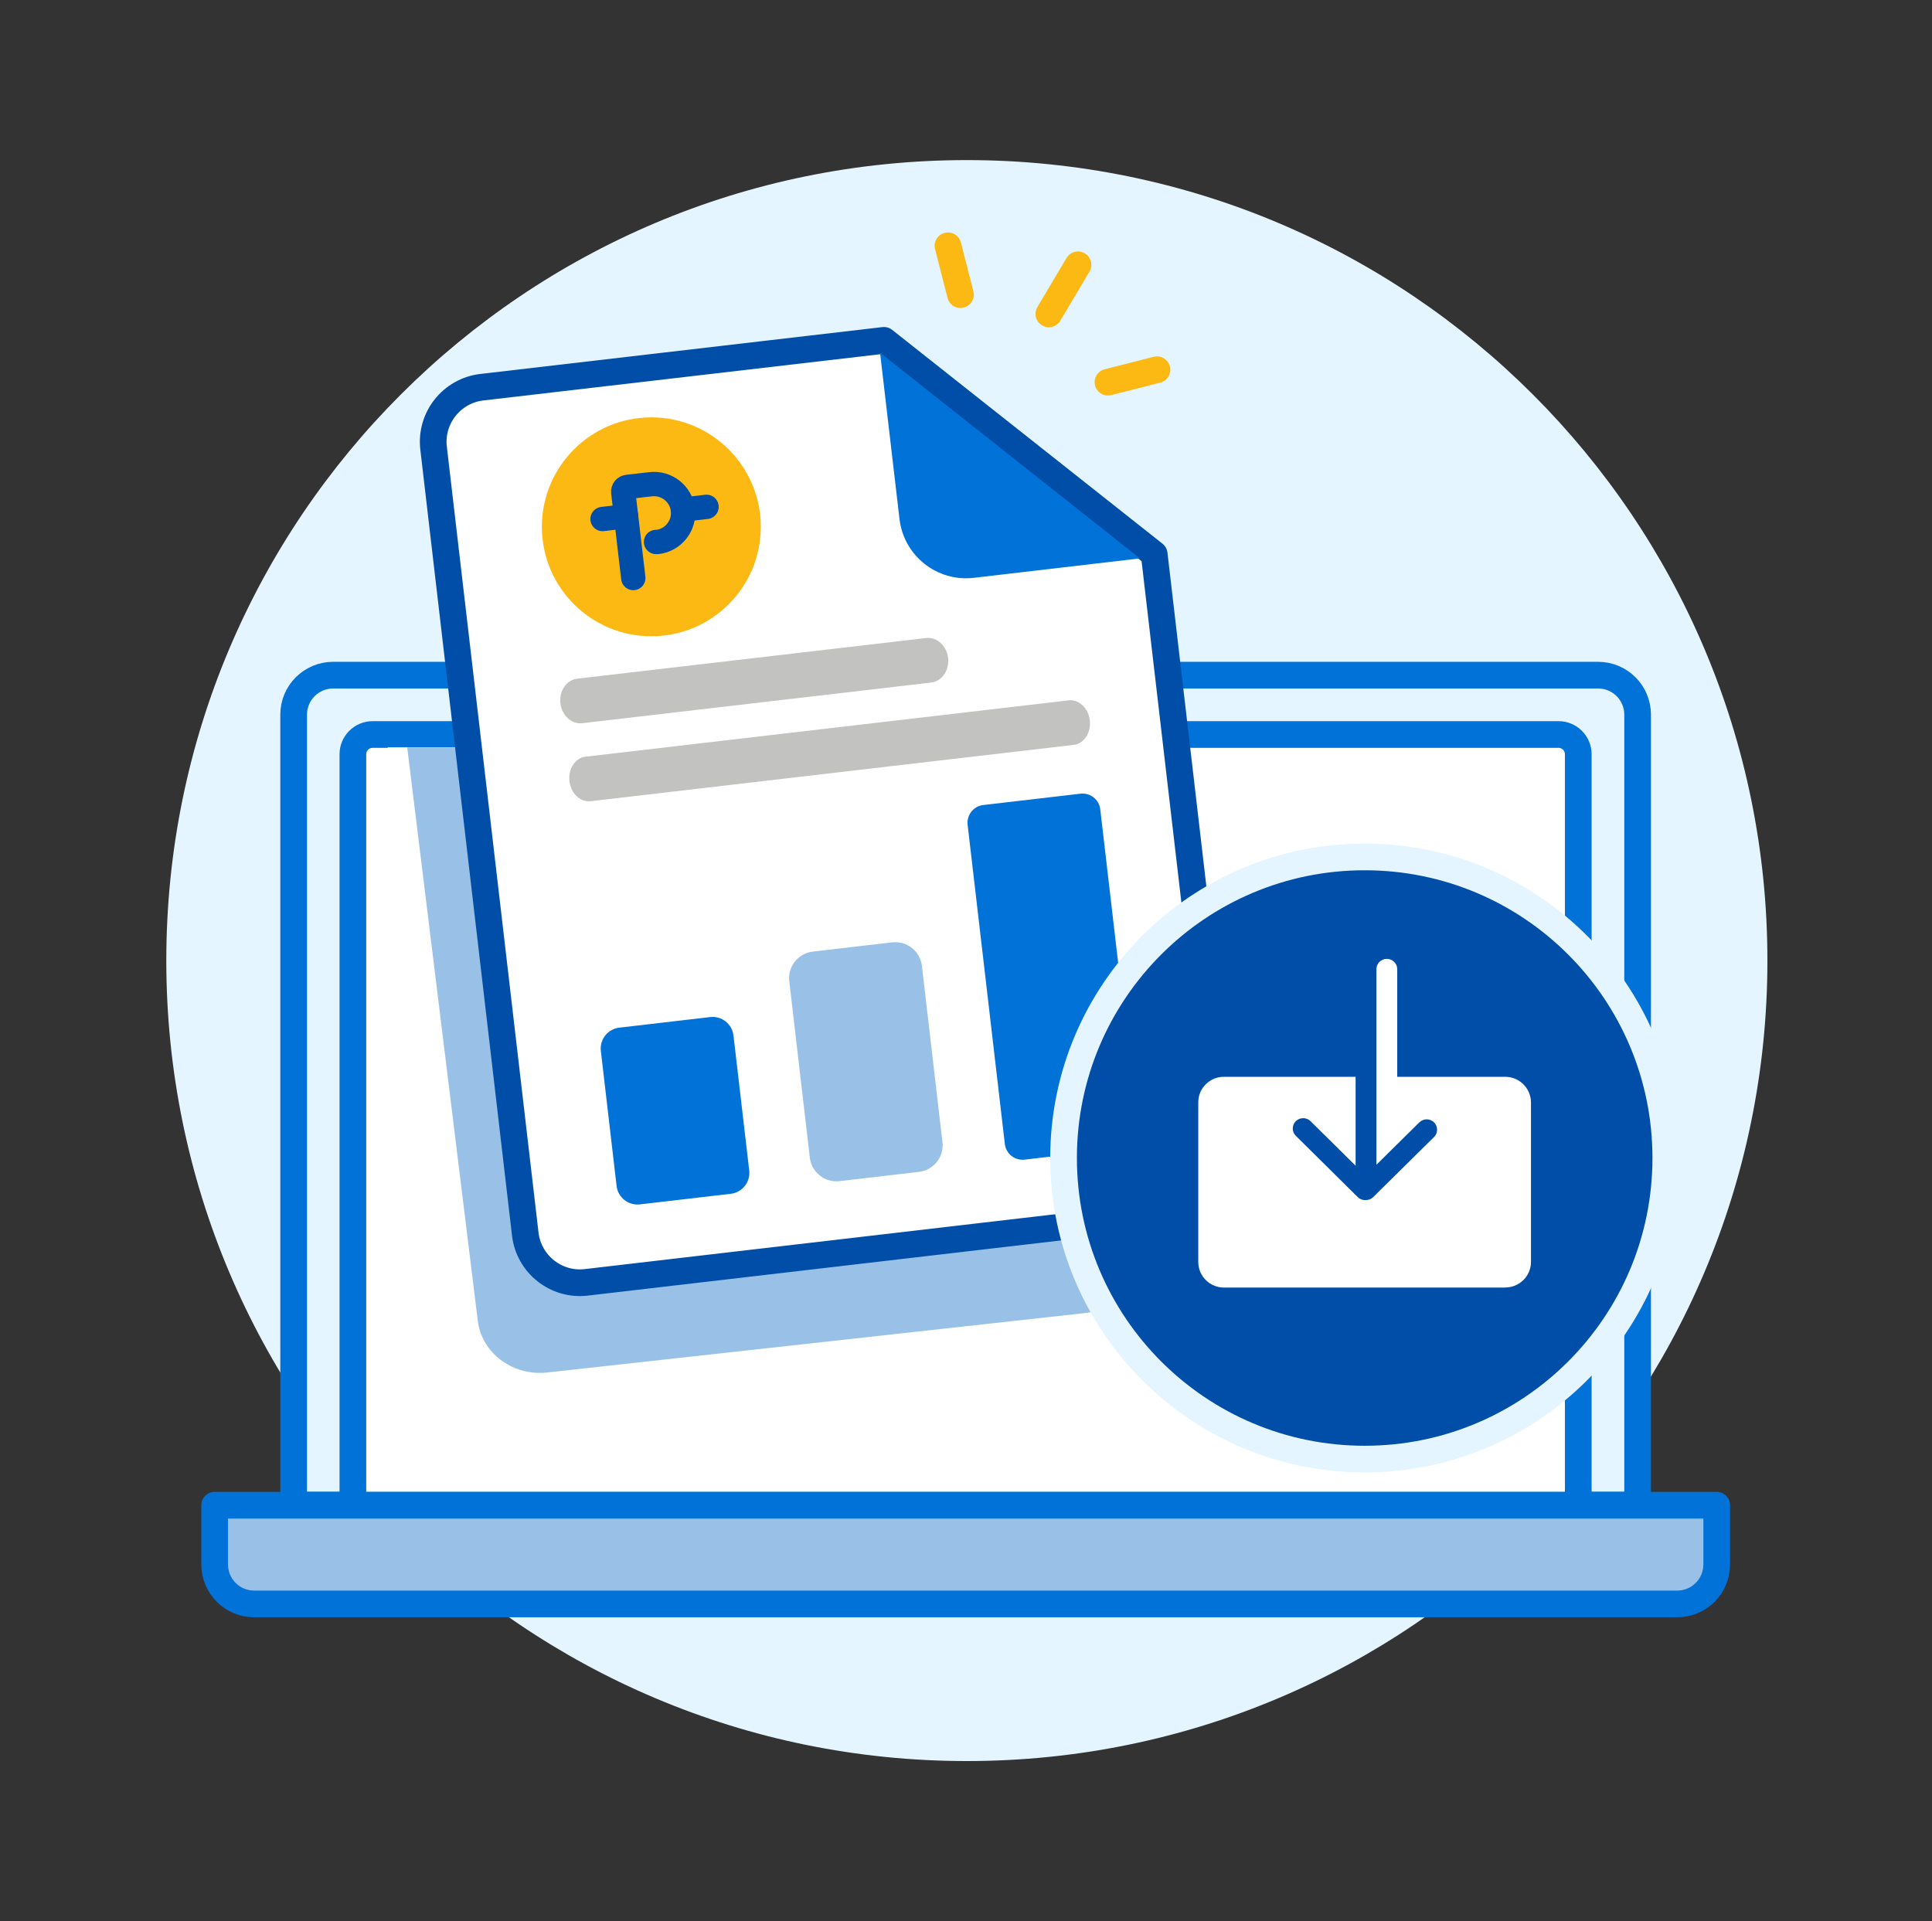 <svg width="181" height="180" viewBox="0 0 181 180" fill="none" xmlns="http://www.w3.org/2000/svg">
<rect x="0" y="0" width="181" height="180" fill="#333333" stroke="none"/>
<mask id="mask0_2056_816" style="mask-type:luminance" maskUnits="userSpaceOnUse" x="0" y="0" width="181" height="180">
<path d="M180.58 0H0.58V180H180.58V0Z" fill="white"/>
</mask>
<g mask="url(#mask0_2056_816)">
<path d="M90.58 165C132.001 165 165.58 131.421 165.58 90C165.58 48.579 132.001 15 90.58 15C49.159 15 15.58 48.579 15.58 90C15.58 131.421 49.159 165 90.58 165Z" fill="#E5F5FF"/>
<path d="M31.221 63.258H149.721C151.771 63.258 153.421 64.918 153.421 66.958V141.018H27.511V66.958C27.511 64.908 29.171 63.258 31.211 63.258H31.221Z" fill="#E5F5FF" stroke="#0072D8" stroke-width="2.5" stroke-linecap="round" stroke-linejoin="round"/>
<path d="M34.92 68.818H146.011C147.031 68.818 147.861 69.648 147.861 70.668V141.028H33.06V70.668C33.06 69.648 33.891 68.818 34.91 68.818H34.92Z" fill="white" stroke="#0072D8" stroke-width="2.5" stroke-linecap="round" stroke-linejoin="round"/>
<path d="M20.11 141.029H160.83V146.579C160.83 148.629 159.17 150.279 157.13 150.279H23.81C21.76 150.279 20.11 148.619 20.11 146.579V141.029Z" fill="#99C1E7" stroke="#0072D8" stroke-width="2.5" stroke-linecap="round" stroke-linejoin="round"/>
<path d="M106.92 126.38C105.91 127.66 104.46 128.47 102.84 128.67L50.03 134.83C49.79 134.86 49.55 134.87 49.31 134.87C46.26 134.87 43.6 132.58 43.24 129.46L36.32 70.019H102.15L108.2 121.88C108.39 123.51 107.94 125.1 106.92 126.38Z" fill="white"/>
<path d="M105.53 120.959C104.56 122.119 103.19 122.849 101.63 123.029L51.23 128.599C51 128.629 50.77 128.629 50.55 128.629C47.64 128.629 45.1 126.559 44.76 123.739L38.15 70.029H100.97L106.75 116.899C106.93 118.369 106.5 119.809 105.53 120.969V120.959Z" fill="#99C1E7"/>
<path d="M110.15 113.709L54.92 120.149C52.1 120.479 49.54 118.449 49.21 115.629L40.62 41.989C40.29 39.169 42.32 36.609 45.14 36.279L81.96 31.989L82.81 31.889L83.48 32.419L107.46 51.389L108.13 51.919L108.23 52.769L114.67 107.999C115 110.819 112.97 113.379 110.15 113.709Z" fill="white" stroke="#004EA8" stroke-width="2.5" stroke-linecap="round" stroke-linejoin="round"/>
<path d="M82.46 33.059L106.8 52.319L91.23 54.139C87.79 54.539 84.68 52.079 84.27 48.639L82.45 33.069L82.46 33.059Z" fill="#0072D8"/>
<path d="M61.02 58.87C66.272 58.87 70.53 54.612 70.53 49.36C70.53 44.107 66.272 39.85 61.02 39.85C55.767 39.85 51.51 44.107 51.51 49.36C51.51 54.612 55.767 58.87 61.02 58.87Z" fill="#FDB913" stroke="#FDB913" stroke-width="1.49" stroke-linecap="round" stroke-linejoin="round"/>
<path d="M59.33 54.159L58.39 46.119C58.36 45.869 58.54 45.639 58.79 45.619L60.96 45.369C62.45 45.199 63.81 46.269 63.98 47.759C64.15 49.249 63.08 50.609 61.59 50.779H61.46" stroke="#004EA8" stroke-width="2.28" stroke-linecap="round" stroke-linejoin="round"/>
<path d="M58.66 48.369L56.45 48.629" stroke="#004EA8" stroke-width="2.28" stroke-linecap="round" stroke-linejoin="round"/>
<path d="M66.191 47.49L63.98 47.75" stroke="#004EA8" stroke-width="2.28" stroke-linecap="round" stroke-linejoin="round"/>
<path d="M101.226 74.364L92.118 75.426C91.202 75.533 90.546 76.362 90.652 77.278L94.139 107.185C94.246 108.101 95.075 108.758 95.991 108.651L105.1 107.589C106.016 107.482 106.672 106.653 106.565 105.737L103.078 75.829C102.971 74.913 102.142 74.257 101.226 74.364Z" fill="#0072D8"/>
<path d="M66.532 95.293L58.019 96.285C56.939 96.412 56.165 97.39 56.291 98.47L57.765 111.115C57.891 112.195 58.869 112.969 59.95 112.843L68.462 111.851C69.543 111.725 70.317 110.747 70.191 109.666L68.716 97.022C68.591 95.941 67.612 95.167 66.532 95.293Z" fill="#0072D8"/>
<path d="M83.585 88.293L76.145 89.16C74.769 89.321 73.782 90.567 73.943 91.944L75.869 108.462C76.029 109.839 77.276 110.825 78.653 110.665L86.092 109.797C87.469 109.637 88.455 108.391 88.295 107.014L86.369 90.496C86.208 89.119 84.962 88.133 83.585 88.293Z" fill="#99C1E7"/>
<path d="M54.07 63.589L86.76 59.779C87.76 59.659 88.69 60.499 88.82 61.649C88.95 62.799 88.25 63.829 87.25 63.949L54.56 67.759C53.56 67.879 52.63 67.039 52.5 65.889C52.37 64.739 53.07 63.709 54.07 63.589Z" fill="#C2C2C1"/>
<path d="M54.85 70.899L100.12 65.619C101.08 65.509 101.97 66.349 102.1 67.499C102.23 68.649 101.56 69.679 100.6 69.789L55.33 75.069C54.37 75.179 53.48 74.339 53.35 73.189C53.22 72.039 53.89 71.009 54.85 70.899Z" fill="#C2C2C1"/>
<path d="M98.261 29.409L100.991 24.809" stroke="#FDB913" stroke-width="2.5" stroke-linecap="round" stroke-linejoin="round"/>
<path d="M89.981 27.609L88.811 23.029" stroke="#FDB913" stroke-width="2.5" stroke-linecap="round" stroke-linejoin="round"/>
<path d="M108.391 34.639L103.801 35.809" stroke="#FDB913" stroke-width="2.5" stroke-linecap="round" stroke-linejoin="round"/>
<path d="M127.85 136.709C143.43 136.709 156.06 124.079 156.06 108.499C156.06 92.919 143.43 80.289 127.85 80.289C112.27 80.289 99.64 92.919 99.64 108.499C99.64 124.079 112.27 136.709 127.85 136.709Z" fill="#004EA8" stroke="#E5F5FF" stroke-width="2.5" stroke-miterlimit="10"/>
<path d="M141.02 120.64H114.68C113.35 120.64 112.27 119.58 112.26 118.25V103.28C112.26 101.95 113.35 100.88 114.68 100.89H127V109.22L122.78 105.05C122.4 104.67 121.78 104.67 121.4 105.05H121.39C121.02 105.44 121.02 106.04 121.39 106.41L127.19 112.15C127.37 112.34 127.62 112.44 127.88 112.44C127.89 112.44 127.9 112.44 127.92 112.44C127.93 112.44 127.94 112.44 127.96 112.44C128.22 112.44 128.47 112.34 128.65 112.16L134.35 106.53H134.36C134.73 106.14 134.72 105.53 134.35 105.16C133.97 104.78 133.35 104.78 132.97 105.16L128.95 109.13V100.89H141.01C142.34 100.89 143.42 101.96 143.43 103.28V118.25C143.42 119.57 142.34 120.63 141.02 120.63V120.64ZM128.95 100.89V90.79C128.96 90.27 129.38 89.85 129.9 89.84C130.44 89.83 130.89 90.25 130.9 90.79V100.89H128.94H128.95Z" fill="white"/>
</g>
</svg>
